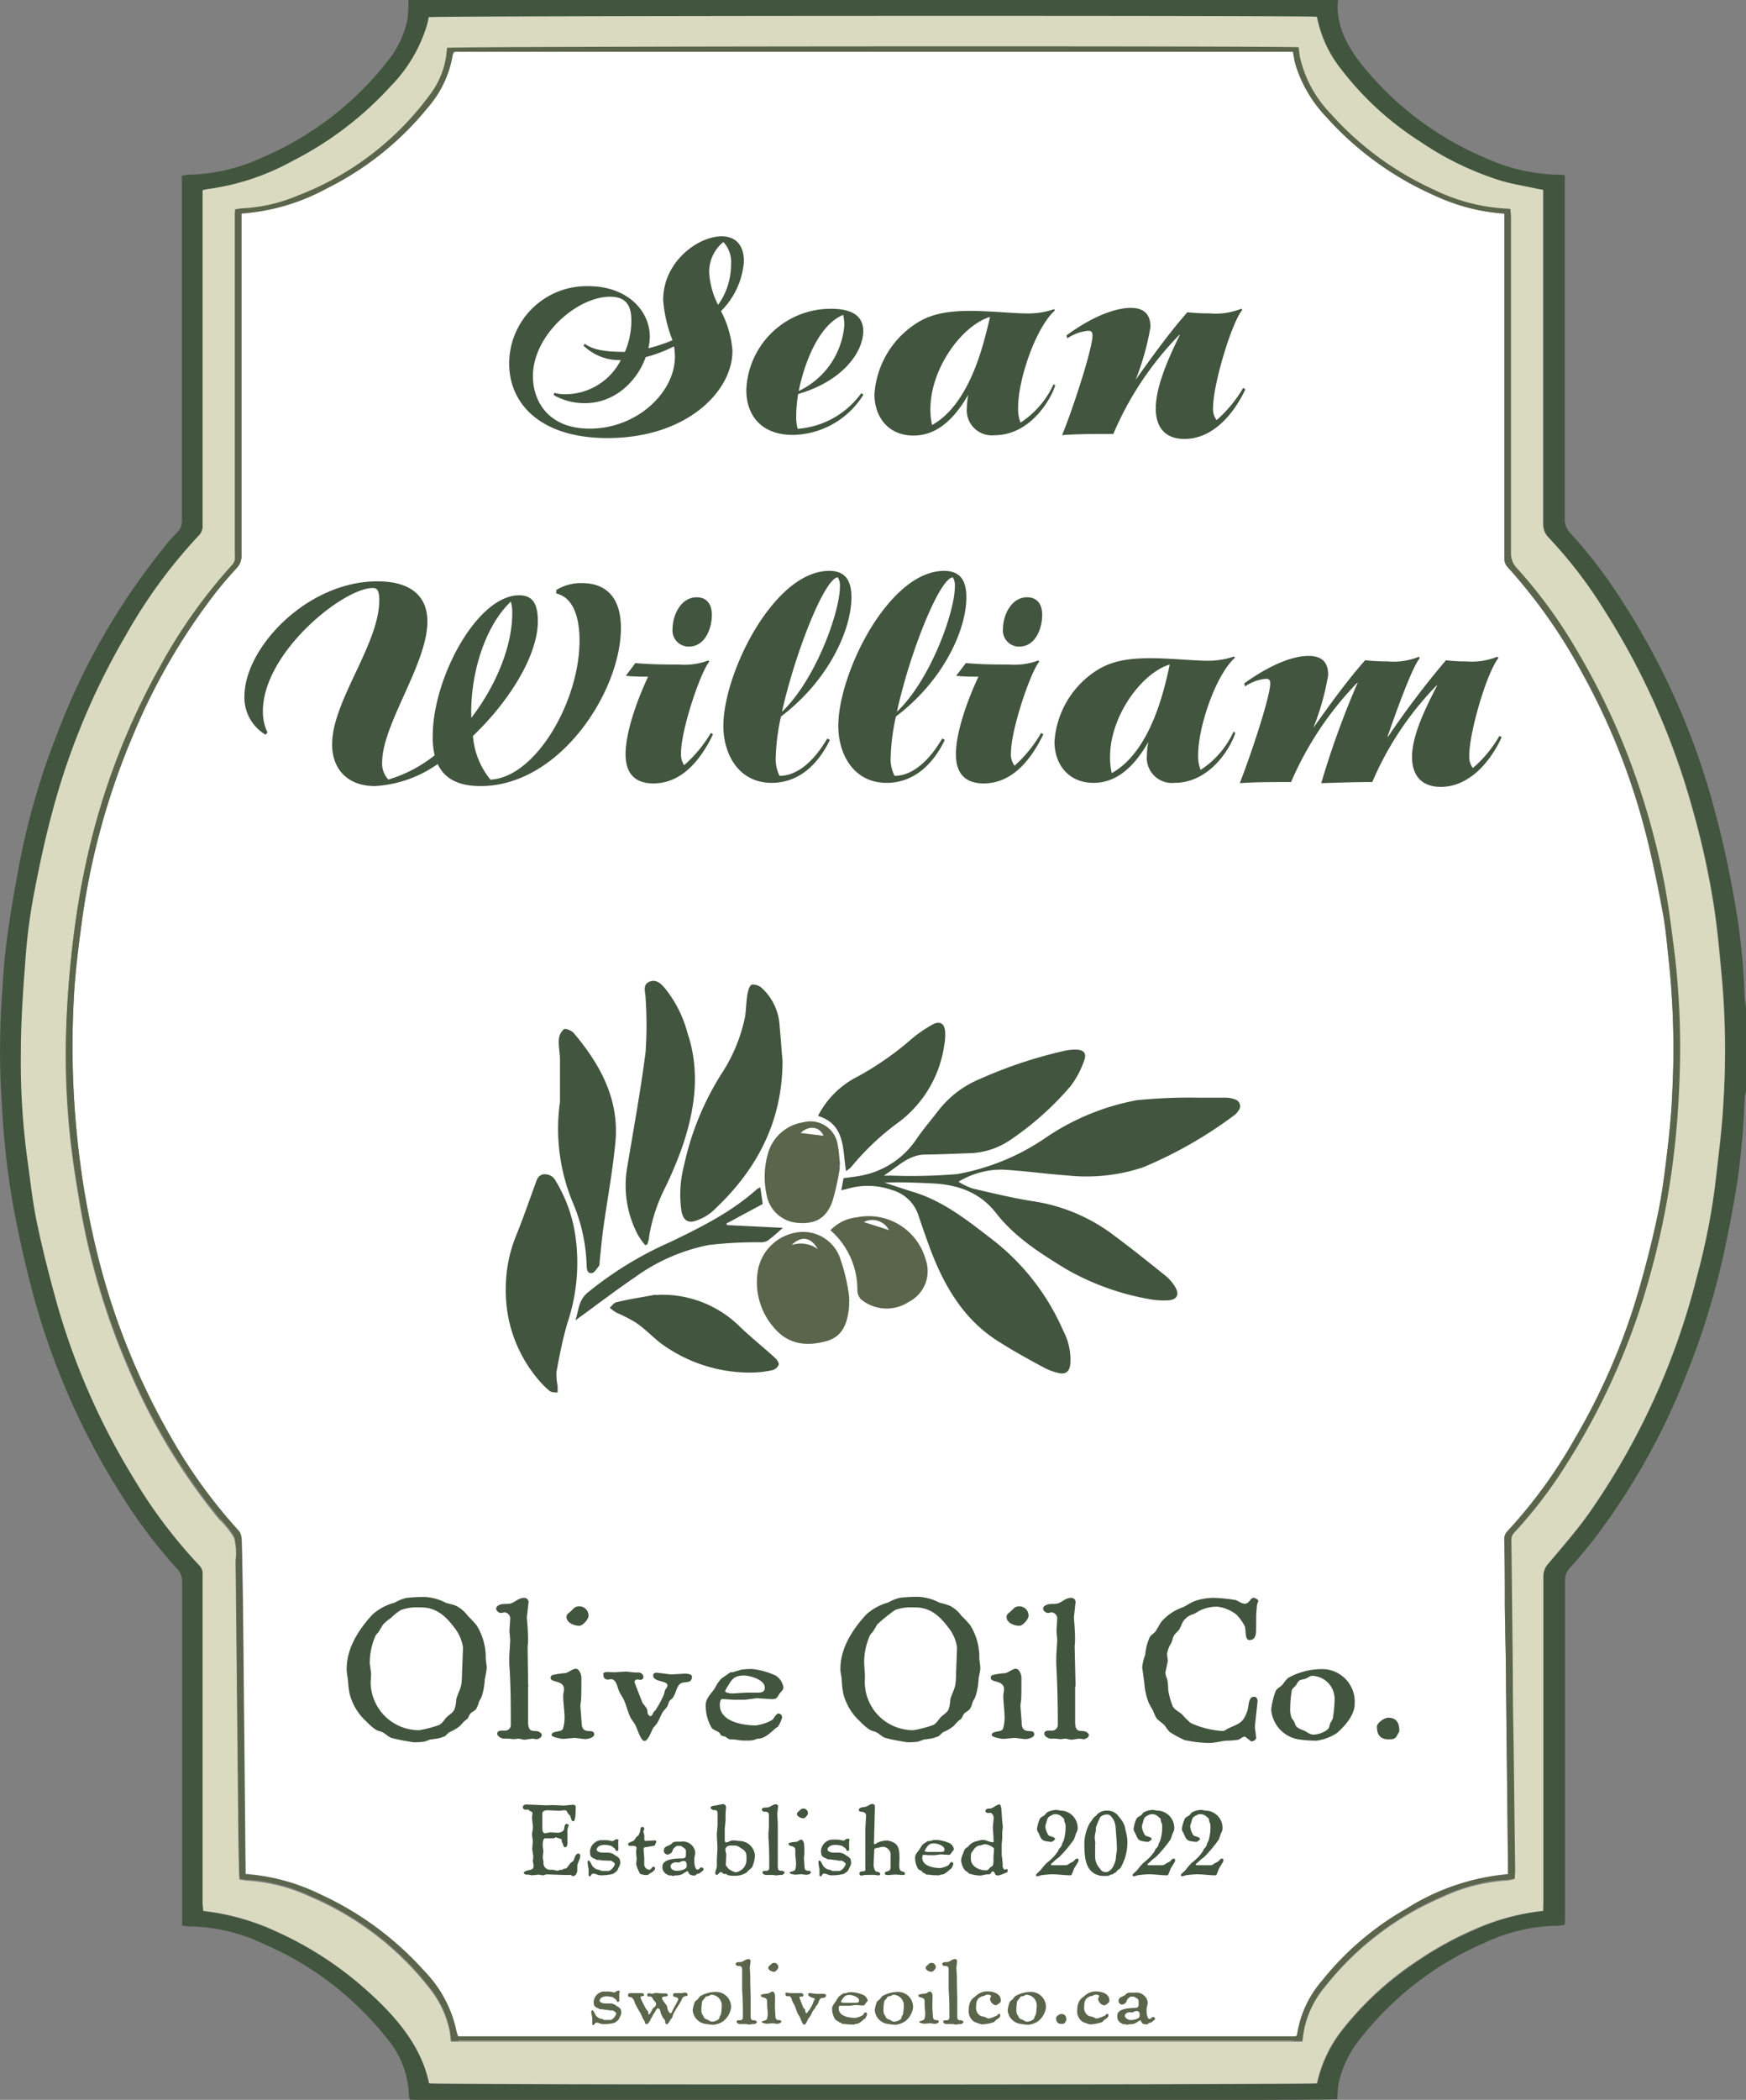 <svg id="Layer_1" data-name="Layer 1" xmlns="http://www.w3.org/2000/svg" viewBox="0 0 216.92 260.72"><rect x="0" y="0" width="216.92" height="260.72" fill="#808080" stroke="none"/><defs><style>.cls-1{fill:#fff;}.cls-2{fill:#42553e;}.cls-3{fill:#d9dac0;}.cls-4{fill:#5a654b;}</style></defs><path class="cls-1" d="M30,26.32v1.12Q30,48.22,30,69a2.13,2.13,0,0,1-.63,1.53c-1.06,1.16-2.08,2.35-3,3.58a77.21,77.21,0,0,0-9.78,17,90.68,90.68,0,0,0-6.39,23.12c-.46,3.38-.89,6.78-1.05,10.17A111.25,111.25,0,0,0,10,144.8a102.09,102.09,0,0,0,2.16,11.29,87.71,87.71,0,0,0,8.93,22.34,64.53,64.53,0,0,0,8.6,11.95,1.53,1.53,0,0,1,.36,1q.12,4.93.17,9.87.16,15.49.3,31c0,.32,0,.63,0,.95a25.36,25.36,0,0,1,9.35,2.53,39.22,39.22,0,0,1,12.9,9.56,15.14,15.14,0,0,1,4,7.51,4.37,4.37,0,0,0,.2.62H159.7c.42,0,.83,0,1.24-.06,0,0,.07,0,.1,0s0,0,.09-.09a13.24,13.24,0,0,1,3.12-6.81,36.37,36.37,0,0,1,10.43-8.9,28.19,28.19,0,0,1,12.68-4.32v-1q-.12-11.18-.25-22.35c0-3.43-.11-6.86-.15-10.3,0-2.7,0-5.41-.07-8.12a1.42,1.42,0,0,1,.44-1,61.57,61.57,0,0,0,8.38-11.55,81.77,81.77,0,0,0,7.66-17.65c1-3.34,1.85-6.71,2.56-10.08.57-2.69.9-5.42,1.22-8.14.29-2.46.53-4.92.62-7.39a105.54,105.54,0,0,0-.38-15.7c-.25-2.17-.4-4.35-.8-6.51-.64-3.44-1.34-6.89-2.22-10.3a84.11,84.11,0,0,0-7.79-19.53,66.77,66.77,0,0,0-9.32-13.24,1.46,1.46,0,0,1-.35-1c0-2,0-4,0-5.94v-36c0-.31,0-.62,0-.92a24.15,24.15,0,0,1-8.55-2.2,39.24,39.24,0,0,1-13.54-9.79,16.31,16.31,0,0,1-3.9-6.71c-.12-.48-.19-1-.28-1.45H56.47a1.51,1.51,0,0,0-.16.2,1.17,1.17,0,0,0-.07.25,13.32,13.32,0,0,1-3.08,6.49,37.81,37.81,0,0,1-12.45,10A25.91,25.91,0,0,1,30,26.32Z"/><path class="cls-2" d="M166.23,0c-.3,2.83.91,5.36,2.73,7.74a39.13,39.13,0,0,0,15.49,11.83,22.74,22.74,0,0,0,9.13,2.12c.22,0,.44,0,.82.07v1.1q0,20.8,0,41.6a2.4,2.4,0,0,0,.72,1.75,61.27,61.27,0,0,1,6.49,8.54,90,90,0,0,1,11.45,26c1,3.65,1.77,7.33,2.42,11a81.28,81.28,0,0,1,1.26,12,14,14,0,0,0,.2,1.45v10.25a3.35,3.35,0,0,0-.16.68c-.11,1.76-.17,3.53-.33,5.29-.19,2-.39,4-.72,6-.43,2.64-.94,5.27-1.5,7.89a93,93,0,0,1-5.05,16.17,84.47,84.47,0,0,1-11,19.44c-1,1.27-2,2.51-3.12,3.73a2.18,2.18,0,0,0-.62,1.51q0,18,0,36.05c0,2.06,0,4.11,0,6.17a5.11,5.11,0,0,1-.06.63c-.29,0-.54.09-.79.09a21.82,21.82,0,0,0-9.23,2.16A39.34,39.34,0,0,0,169.1,253a13.21,13.21,0,0,0-2.78,5.64c-.12.65-.13,1.32-.19,2-.88.18-113.61.23-115.2.06a2,2,0,0,1-.13-.54A11.47,11.47,0,0,0,48,253a39.11,39.11,0,0,0-15.27-11.65,21.81,21.81,0,0,0-9.22-2.16c-.26,0-.51-.06-.88-.1V238q0-20.8,0-41.61a2.32,2.32,0,0,0-.68-1.67,62.19,62.19,0,0,1-6.61-8.7A90.11,90.11,0,0,1,3.93,160q-1.43-5.47-2.42-11A102,102,0,0,1,.25,137.33,98.14,98.14,0,0,1,.12,125.7c.18-2.89.32-5.79.69-8.67.45-3.48,1.06-7,1.72-10.4A89.59,89.59,0,0,1,7.11,91.09,84.23,84.23,0,0,1,20.35,68a19.13,19.13,0,0,1,1.58-1.81,2,2,0,0,0,.67-1.59q0-20.85,0-41.69V21.8c.32,0,.57-.1.81-.11a22.58,22.58,0,0,0,9.14-2.12A39.19,39.19,0,0,0,48.09,7.67,12.29,12.29,0,0,0,50.61,2.5,20.83,20.83,0,0,0,50.75,0Zm25.52,237.26v-1.13q0-20.2,0-40.4a2.31,2.31,0,0,1,.65-1.6c1.73-2,3.5-4.06,5-6.19a88.75,88.75,0,0,0,13.39-29.26,84.69,84.69,0,0,0,2.3-11.47c.39-3.29.85-6.57,1-9.86A100.87,100.87,0,0,0,214,121.9c-.28-3.06-.54-6.12-1-9.17a101.59,101.59,0,0,0-2.61-12,91.39,91.39,0,0,0-11-24.88,56.46,56.46,0,0,0-6.9-9,2.36,2.36,0,0,1-.73-1.76q0-20.14,0-40.3V23.66l-.89-.16c-1.48-.33-3-.57-4.45-1a38.07,38.07,0,0,1-9.92-4.82,38.43,38.43,0,0,1-9.91-9.1,15,15,0,0,1-2.92-6.39c-1.43-.19-109.55-.14-110.34,0-.07.31-.13.63-.21.94a18.45,18.45,0,0,1-4.5,7.61A42.79,42.79,0,0,1,36.37,20.1a29.91,29.91,0,0,1-10.56,3.44,4.55,4.55,0,0,0-.58.15V54.11c0,3.73,0,7.47,0,11.21a1.57,1.57,0,0,1-.44,1.21,64.1,64.1,0,0,0-9.08,12.39,88.49,88.49,0,0,0-9,21.4c-1,3.7-1.81,7.44-2.52,11.19a73.9,73.9,0,0,0-1,8.11c-.28,3.7-.52,7.41-.53,11.11a89.83,89.83,0,0,0,.76,13c.4,2.76.67,5.54,1.25,8.27.75,3.56,1.63,7.12,2.67,10.63a86.47,86.47,0,0,0,9.34,21,61.86,61.86,0,0,0,8.15,10.8,1.47,1.47,0,0,1,.4,1.14c0,3.1,0,6.2,0,9.3v31.44c0,.34,0,.67.06,1a29.36,29.36,0,0,1,9.3,2.66,43.51,43.51,0,0,1,10.18,6.47c4.15,3.56,7.59,7.42,8.58,12.27,1.22.18,109.48.15,110.31,0a16.15,16.15,0,0,1,3.2-6.71,39.51,39.51,0,0,1,9.2-8.44,42.09,42.09,0,0,1,7.28-4A28.45,28.45,0,0,1,191.75,237.26Z"/><path class="cls-3" d="M191.7,237.26a28.21,28.21,0,0,0-8.42,2.23,43.55,43.55,0,0,0-7.28,4,39.68,39.68,0,0,0-9.19,8.44,16.12,16.12,0,0,0-3.2,6.72c-.84.18-109.09.21-110.31,0-1-4.85-4.43-8.71-8.58-12.27a43.22,43.22,0,0,0-10.18-6.48,29.17,29.17,0,0,0-9.3-2.65c0-.33-.06-.67-.07-1V204.81q0-4.65,0-9.3a1.47,1.47,0,0,0-.4-1.14,61.86,61.86,0,0,1-8.15-10.8,86.65,86.65,0,0,1-9.34-21c-1-3.52-1.92-7.08-2.67-10.64-.58-2.73-.86-5.51-1.25-8.27a90,90,0,0,1-.77-13c0-3.7.26-7.41.54-11.1a71.72,71.72,0,0,1,1-8.12c.71-3.75,1.5-7.49,2.52-11.19a88.39,88.39,0,0,1,9-21.41,64.1,64.1,0,0,1,9.08-12.39,1.59,1.59,0,0,0,.44-1.22q0-5.6,0-11.21V23.62a5.24,5.24,0,0,1,.58-.14A29.92,29.92,0,0,0,36.31,20a42.52,42.52,0,0,0,12.25-9.32,18.45,18.45,0,0,0,4.5-7.61c.08-.31.14-.63.2-.94.8-.18,108.91-.23,110.34-.05a15,15,0,0,0,2.93,6.4,38.27,38.27,0,0,0,9.91,9.1,37.75,37.75,0,0,0,9.92,4.82c1.43.44,3,.68,4.45,1,.25.06.51.1.89.16V24.7q0,20.16,0,40.32a2.36,2.36,0,0,0,.73,1.76,56.53,56.53,0,0,1,6.89,9,90.84,90.84,0,0,1,11,24.89,99.68,99.68,0,0,1,2.62,12c.45,3,.72,6.11,1,9.17a102.3,102.3,0,0,1,.14,15.46c-.2,3.29-.65,6.57-1,9.85a84.22,84.22,0,0,1-2.3,11.48,89,89,0,0,1-13.39,29.27c-1.52,2.13-3.3,4.15-5,6.19a2.35,2.35,0,0,0-.65,1.6q0,20.21,0,40.41Zm-3.53-3.95v-1q-.09-7.82-.19-15.64-.06-4.47-.1-8.95c-.06-5.47-.11-10.94-.18-16.42a1.39,1.39,0,0,1,.44-1,56.18,56.18,0,0,0,6.21-8.07,85.27,85.27,0,0,0,10.22-22.45,99.5,99.5,0,0,0,3-13.85,106.39,106.39,0,0,0,1-11.25,96.66,96.66,0,0,0-.61-16.22c-.36-2.79-.7-5.59-1.22-8.36a91.46,91.46,0,0,0-3.35-12.65,85.44,85.44,0,0,0-7.52-16.33,60.49,60.49,0,0,0-7.44-10.22,2.58,2.58,0,0,1-.78-1.91c0-6.43,0-12.86,0-19.29V27.36c0-.34,0-.67,0-1a4.27,4.27,0,0,0-.57-.07,23.05,23.05,0,0,1-8.92-2.34,38.37,38.37,0,0,1-12.79-9.35,14.77,14.77,0,0,1-3.88-7c-.07-.42-.11-.85-.17-1.26-1.66-.19-105-.13-105.81.07a10.36,10.36,0,0,1-2.1,5.78A36.63,36.63,0,0,1,37,24.66a20.18,20.18,0,0,1-7,1.6c-.25,0-.5.08-.83.13V68.9a3.39,3.39,0,0,1,0,.78,1.46,1.46,0,0,1-.31.71,65.52,65.52,0,0,0-9,12.63,87.32,87.32,0,0,0-9.11,24,98,98,0,0,0-1.66,9.71c-.42,3.46-.72,6.93-.84,10.39a95.59,95.59,0,0,0,1.07,18.81c.42,2.67.84,5.34,1.44,8a89.6,89.6,0,0,0,5.62,17,76.06,76.06,0,0,0,10.83,17.71,10.32,10.32,0,0,1,1.88,2.35,8.19,8.19,0,0,1,.17,2.85q.16,15.65.32,31.28,0,3.69.12,7.38c0,.29,0,.57.06.89.3,0,.56.1.81.11a21.48,21.48,0,0,1,7.81,1.94,37.45,37.45,0,0,1,15,11.47,12.59,12.59,0,0,1,2.44,5.1c.1.5.14,1,.2,1.49H161.8a12,12,0,0,1,2.8-6.78,37.06,37.06,0,0,1,14.62-11.17,21.76,21.76,0,0,1,8.11-2.06A8.44,8.44,0,0,0,188.17,233.31Z"/><path class="cls-4" d="M188.19,233.23a8.44,8.44,0,0,1-.84.12,21.86,21.86,0,0,0-8.12,2.06,37.23,37.23,0,0,0-14.61,11.19,12,12,0,0,0-2.8,6.79H56.07c-.07-.48-.1-1-.2-1.49a12.53,12.53,0,0,0-2.45-5.11,37.19,37.19,0,0,0-15-11.48,21.29,21.29,0,0,0-7.81-1.95c-.26,0-.51-.07-.81-.11,0-.32-.06-.6-.07-.89,0-2.46-.08-4.93-.11-7.39q-.16-15.66-.32-31.33a8.21,8.21,0,0,0-.17-2.85,10.6,10.6,0,0,0-1.88-2.35A76.65,76.65,0,0,1,16.41,170.7a89.64,89.64,0,0,1-5.62-17c-.6-2.65-1-5.32-1.44-8a96.72,96.72,0,0,1-1.08-18.84c.13-3.47.43-7,.85-10.41.4-3.25.93-6.5,1.65-9.72a87.42,87.42,0,0,1,9.12-24,65,65,0,0,1,9-12.65,1.5,1.5,0,0,0,.31-.72,4,4,0,0,0,0-.78V26c.33-.05.58-.12.83-.13a20.18,20.18,0,0,0,7-1.6A36.59,36.59,0,0,0,53.43,11.73a10.39,10.39,0,0,0,2.1-5.79c.8-.2,104.15-.26,105.81-.07.06.41.09.84.17,1.26a14.8,14.8,0,0,0,3.88,7.06,38.47,38.47,0,0,0,12.78,9.37,23.15,23.15,0,0,0,8.93,2.34c.15,0,.29,0,.56.07,0,.34.06.67.06,1V49.34c0,6.44,0,12.88,0,19.32a2.65,2.65,0,0,0,.77,1.92,60.08,60.08,0,0,1,7.45,10.23,86.23,86.23,0,0,1,7.52,16.35,92.1,92.1,0,0,1,3.35,12.67c.52,2.78.86,5.58,1.22,8.37a99.19,99.19,0,0,1,.61,16.25,107,107,0,0,1-1,11.27,99.63,99.63,0,0,1-3,13.86,85.37,85.37,0,0,1-10.23,22.49,56,56,0,0,1-6.2,8.08,1.39,1.39,0,0,0-.44,1c.07,5.48.12,11,.18,16.45q0,4.47.1,9,.09,7.83.19,15.66ZM30,26.52v1.12q0,20.72,0,41.42a2.11,2.11,0,0,1-.63,1.52c-1.06,1.16-2.09,2.35-3,3.57a77.12,77.12,0,0,0-9.78,17,89.77,89.77,0,0,0-6.39,23c-.46,3.37-.89,6.75-1.05,10.14A110.52,110.52,0,0,0,10,144.63a103.9,103.9,0,0,0,2.15,11.26,87.65,87.65,0,0,0,8.94,22.27,64.67,64.67,0,0,0,8.6,11.92A1.48,1.48,0,0,1,30,191c.08,3.28.13,6.56.17,9.84l.3,30.89v.94a25.31,25.31,0,0,1,9.34,2.53,39.28,39.28,0,0,1,12.91,9.52,15.13,15.13,0,0,1,4,7.49,4.37,4.37,0,0,0,.2.62H159.7c.41,0,.83,0,1.24,0a.24.24,0,0,0,.1-.05l.09-.08a13.15,13.15,0,0,1,3.12-6.79A36.28,36.28,0,0,1,174.68,237a28.3,28.3,0,0,1,12.67-4.31c0-.37,0-.71,0-1q-.12-11.15-.24-22.28c0-3.42-.11-6.84-.15-10.26,0-2.7,0-5.4-.08-8.1a1.41,1.41,0,0,1,.45-1,61.26,61.26,0,0,0,8.37-11.53,80.67,80.67,0,0,0,7.67-17.59q1.49-5,2.56-10.05c.57-2.68.9-5.4,1.22-8.11.29-2.45.53-4.91.62-7.37a104.87,104.87,0,0,0-.38-15.65c-.25-2.16-.4-4.34-.8-6.49-.64-3.43-1.34-6.87-2.23-10.27a83,83,0,0,0-7.79-19.47,65.65,65.65,0,0,0-9.32-13.19,1.52,1.52,0,0,1-.35-1c0-2,0-3.94,0-5.91V27.44c0-.31,0-.62,0-.92a24.26,24.26,0,0,1-8.56-2.19,39.39,39.39,0,0,1-13.53-9.76,16.44,16.44,0,0,1-3.91-6.69c-.12-.48-.18-1-.27-1.45H56.47c-.08.1-.13.15-.16.2a1.21,1.21,0,0,0-.08.25,13.19,13.19,0,0,1-3.07,6.47,37.67,37.67,0,0,1-12.46,10A26,26,0,0,1,30,26.52Z"/><path class="cls-2" d="M119.08,146.73a9.76,9.76,0,0,0,1.72.83c2.44.56,4.88,1.16,7.36,1.56a22,22,0,0,1,9.68,3.86c2.39,1.75,4.7,3.6,7,5.45a5.33,5.33,0,0,1,1.18,1.4c.54.89.2,1.55-.86,1.62a9.75,9.75,0,0,1-2.53-.18,31.82,31.82,0,0,1-10.18-3.7c-3.17-1.94-6.36-3.95-8.68-6.93-2.12-2.72-4.94-3.59-8.17-3.72-1.89-.08-3.78-.17-5.71-.08,1.21.39,2.41.8,3.63,1.17,3.66,1.13,6.61,3.46,9.58,5.75a28.84,28.84,0,0,1,9,11.48,7.59,7.59,0,0,1,.86,4.24c-.13.86-.62,1.18-1.41,1a7.44,7.44,0,0,1-1.8-.65c-1.85-1-3.69-2-5.49-3.14-4.54-2.77-7-7.06-8.8-11.91-.47-1.29-.92-2.59-1.36-3.89a4.8,4.8,0,0,0-3.3-3.14,9,9,0,0,0-5.44-.17c-.24.07-.49.12-.84.2l.28-1.49c.77-.12,1.5-.19,2.21-.33a10.66,10.66,0,0,0,6.9-4.6c.83-1.21,1.79-2.32,2.68-3.48a12.62,12.62,0,0,1,5.12-3.9,56.18,56.18,0,0,1,10.63-3.53,6.4,6.4,0,0,1,1.31-.13c.94,0,1.39.42,1.06,1.31a11.27,11.27,0,0,1-1.7,3.22,37.09,37.09,0,0,1-7.6,6.76,9.48,9.48,0,0,1-5.13,1.58c-1.76.06-3.52.14-5.28.16-2.13,0-3.52,1.55-5.19,2.61a7.5,7.5,0,0,0,.82,0,68.8,68.8,0,0,0,8.26-.18,28.22,28.22,0,0,0,11-4.5,29.72,29.72,0,0,1,11.36-4.68,66,66,0,0,1,7.72-.31c1.11,0,2.23,0,3.34,0a3.17,3.17,0,0,1,1.11.21.87.87,0,0,1,.42,1.43,2,2,0,0,1-.54.57A52.77,52.77,0,0,1,142,144.94a22.33,22.33,0,0,1-9.46,1c-2.66-.19-5.3-.57-8-.72A10.28,10.28,0,0,0,119.08,146.73Z"/><path class="cls-2" d="M97.22,131.71c0,7.63-3.27,13.72-8.77,18.75a5.85,5.85,0,0,1-1.71,1c-1.15.5-1.81.17-2.07-1.05a14.17,14.17,0,0,1,.3-5.65,35.14,35.14,0,0,1,4.59-11.32,20.36,20.36,0,0,0,3-7.17c.14-.92.14-1.87.29-2.79.08-.45.26-1.12.56-1.23a1.71,1.71,0,0,1,1.29.47,6.91,6.91,0,0,1,2.16,4.67C97,128.84,97.09,130.28,97.22,131.71Z"/><path class="cls-2" d="M80.17,154.61a9.49,9.49,0,0,1-.92-1.29,13.1,13.1,0,0,1-1.35-8.25c.8-4.82,1.69-9.63,2.31-14.47a49.08,49.08,0,0,0,0-6.64c0-.73-.44-1.67.45-2.06s1.52.29,2,.87a14.83,14.83,0,0,1,2.74,5.45c1.56,4.6,1,9.14-.45,13.62a46.51,46.51,0,0,1-2.41,5.81,20.78,20.78,0,0,0-1.9,5.9c0,.31-.13.62-.2.93Z"/><path class="cls-2" d="M62.84,159.92a17.28,17.28,0,0,1,1.36-6.69c.8-2,1.53-4.1,2.28-6.15.2-.56.34-1.14,1-1.27a1.52,1.52,0,0,1,1.59.87,18,18,0,0,1,2.38,6.54,23.48,23.48,0,0,1-.94,11c-.6,2-1,4.08-1.38,6.14a6.79,6.79,0,0,0,.15,1.72c0,.27,0,.54,0,.81-.33,0-.75,0-1-.19a10.66,10.66,0,0,1-1.42-1.43A17,17,0,0,1,62.84,159.92Z"/><path class="cls-2" d="M69.57,136.81c0-1.76,0-3.52,0-5.27,0-.82-.2-1.64-.14-2.45a1.82,1.82,0,0,1,.63-1.3c.24-.14,1,.19,1.25.51,3.27,3.88,5.63,8.19,5.15,13.46-.33,3.57-1,7.12-1.5,10.68-.19,1.39-.31,2.79-.46,4.18,0,.18,0,.4-.06.52-.28.35-.59.9-.93.93-.6.06-.61-.57-.63-1a21.21,21.21,0,0,0-1.68-7.67A23.87,23.87,0,0,1,69.57,136.81Z"/><path class="cls-2" d="M105.11,145.4c-.45-2.73-.06-5.78-3.48-6.85a11.12,11.12,0,0,1,4.94-4.89,37.67,37.67,0,0,0,6.75-4.72,16.65,16.65,0,0,1,2.53-1.73c.88-.5,1.49-.15,1.57.86a6.35,6.35,0,0,1-.09,1.57,14.55,14.55,0,0,1-5.51,9.57,31.91,31.91,0,0,0-6.08,5.7A3.46,3.46,0,0,1,105.11,145.4Z"/><path class="cls-2" d="M82.08,160.76a13.69,13.69,0,0,1,9.88,4c1.37,1.31,2.86,2.5,4.26,3.77.26.23.58.64.53.9a1.15,1.15,0,0,1-.8.69,12.58,12.58,0,0,1-2.86.3A18.67,18.67,0,0,1,82,166.71c-1-.8-1.9-1.75-3-2.49A17.94,17.94,0,0,0,76.62,163a6,6,0,0,1-.87-.63c.27-.23.51-.61.82-.68,1.81-.44,2.91-.57,4.77-.92C81.59,160.82,81.88,160.76,82.08,160.76Z"/><path class="cls-2" d="M94.46,147.42l.3,2.07-4.52,2.43.09.19,6.94.34c-.77.66-1.31,1.18-1.92,1.61a1.79,1.79,0,0,1-.91.18,52.19,52.19,0,0,0-6.39.34,23.44,23.44,0,0,0-9.16,4c-2.51,1.71-4.92,3.56-7.41,5.36.41-1.13.35-2.42,1.47-3.4a44.7,44.7,0,0,1,10.37-6.35c3.8-1.83,7.57-3.71,10.74-6.56A2.78,2.78,0,0,1,94.46,147.42Z"/><path class="cls-4" d="M105.5,161.58c0,.41,0,.82-.08,1.23-.25,1.75-.87,3.2-2.8,3.72-2.39.65-4.59.4-6.3-1.5a8.56,8.56,0,0,1-2.1-7.59A5.82,5.82,0,0,1,99.13,153a4.86,4.86,0,0,1,5.31,3.42,22.58,22.58,0,0,1,1.07,4.7C105.43,161.17,105.58,161.56,105.5,161.58Zm-3.89-6.48c-.87-1.52-2.07-1.7-3.26-.51A3.54,3.54,0,0,1,101.61,155.1Z"/><path class="cls-4" d="M104.32,144.83l0,.29a29.87,29.87,0,0,1-.92,4.09c-.78,2.12-2.18,2.83-4.42,2.61a4.22,4.22,0,0,1-3.75-3.53,10.58,10.58,0,0,1,.22-5.21,5.39,5.39,0,0,1,4.38-3.74,3.42,3.42,0,0,1,4.26,2.9c.15.74.18,1.51.27,2.26C104.32,144.62,104.31,144.71,104.32,144.83Zm-2-3.81c-.52-1.17-1.82-1.33-2.85-.35Z"/><path class="cls-4" d="M103.19,152.73a5.29,5.29,0,0,1,3.23-1.58,7.36,7.36,0,0,1,8.58,5.23,4.28,4.28,0,0,1-2.07,5.25,5,5,0,0,1-6-.34,1.76,1.76,0,0,1-.41-1.17,9.8,9.8,0,0,0-3.37-7.39Zm7.25,0a2.32,2.32,0,0,0-3.12-1Z"/><path class="cls-2" d="M60.23,208.47a8.37,8.37,0,0,1-.38,2.16c-.1.27-.27.48-.36.72a3.69,3.69,0,0,1-.31.8c-.2.31-.6.4-.8.69s-.16.39-.28.53a2.54,2.54,0,0,1-.36.29,8,8,0,0,0-.56.6,4.79,4.79,0,0,1-1.27.77c-.21.09-.6.55-.69.57s-.34.12-.56.19a7.22,7.22,0,0,1-1.12.17c-.32.07-.58.24-.89.29a7.49,7.49,0,0,1-1.25.07,27,27,0,0,1-2.74-.53c-.45-.16-.76-.55-1.2-.74-.24-.1-.48-.14-.72-.26a6.46,6.46,0,0,1-1.17-1,7,7,0,0,1-2.14-3.5,11.46,11.46,0,0,1-.19-1.56c-.05-.51-.17-1-.17-1.51,0-2.62,1.51-4.92,3.22-6.77A6.62,6.62,0,0,1,49,199a5.75,5.75,0,0,1,1.48-.6,19.46,19.46,0,0,1,2.28-.12,6.35,6.35,0,0,1,2.62.72c.43.15.89.2,1.3.39a4.12,4.12,0,0,1,1.44,1.24,13.6,13.6,0,0,1,1.1,1.18,7.57,7.57,0,0,1,1.13,4c0,.43.12.88.12,1.32A12.83,12.83,0,0,1,60.23,208.47Zm-14.13-.74a7.92,7.92,0,0,1-.05,1,6,6,0,0,0,6.07,6.09,14.63,14.63,0,0,0,2.42-.64c.44-.22.6-.6.92-.94s.79-.55,1-1a3.85,3.85,0,0,0,.22-1.2c.14-.68.55-1.28.65-2a11.43,11.43,0,0,0,.07-1.32s.12-2.95.12-3.19a5.2,5.2,0,0,0-1.1-2.48c-1.06-1.41-2.24-2.47-4.08-2.47h-.2a5.8,5.8,0,0,0-2.3.31,6,6,0,0,0-1.27,1,5.56,5.56,0,0,0-1,.84l-.55.92a2.49,2.49,0,0,0-.36.43,8.33,8.33,0,0,0-.72,3.45Z"/><path class="cls-2" d="M65.61,209.12a1,1,0,0,1,0,.39v4.29c0,1.71,1,.77,1.56,1.37a.35.35,0,0,1,.14.24c0,.31-.4.53-.67.53l-.5-.07-1,.14-.69-.14-.65.07-.6-.07-.63,0c-.26,0-.79-.28-.79-.6s.27-.4.56-.4h.36a.69.69,0,0,0,.76-.72c0-2.52,0-5-.19-7.52,0-.33,0-.69,0-1l.12-2-.1-1.13.1-1.52a.77.77,0,0,0-.7-.79l-.43.08a.64.64,0,0,1-.62-.53c0-.24.19-.36.38-.46.46-.22.94-.07,1.42-.19s1-.7,1.65-.7a.54.54,0,0,1,.58.51l-.22,1.92s.15,1.53.15,2.69c0,.33,0,.64-.05.86Z"/><path class="cls-2" d="M72.21,210.75c0,.36-.1.75-.1,1.11l.15,2c0,1.76,1.56.58,1.56,1.49,0,.41-.82.58-1.13.58l-1.27-.15-1.42.12c-.24,0-1.47-.19-1.47-.48,0-.55,1.16-.31,1.4-.74a4.69,4.69,0,0,0,.21-1.42c0-.84-.17-1.82-.17-2.71,0-.29.1-.55.1-.81,0-1.16-1.66-.8-1.66-1.4a.36.36,0,0,1,.2-.36,9.47,9.47,0,0,1,1.61-.24c.43-.09.93-.55,1.32-.55s.69.67.69,1.11C72.23,209.12,72.23,209.94,72.21,210.75Zm-1.83-10c0-.35.34-.5.56-.72.38-.36.48-.59,1.08-.59a1.16,1.16,0,0,1,1.1,1.17c0,.43-.72,1.25-1.15,1.25C71.34,201.85,70.38,201.51,70.38,200.74Z"/><path class="cls-2" d="M76.38,207.63l1.42-.09,1.08.12.46,0a.6.6,0,0,1,.6.58.37.37,0,0,1-.36.33l-.44-.05a.34.34,0,0,0-.31.32c0,.09.94,2.42,1,2.61a6.57,6.57,0,0,1,.51.67c.17.32,0,.6.29.87a.2.2,0,0,0,.16.09c.24,0,.32-.36.41-.5a1.81,1.81,0,0,1,.24-.24,13.75,13.75,0,0,0,1-1.85,4.5,4.5,0,0,0,.17-.6c.1-.26.31-.33.31-.65,0-.6-1.77-.38-1.77-1.2,0-.26.19-.36.43-.36l1.8.22,1.7-.1c.24,0,.89.05.89.36,0,1-1,.51-1.49.92s-.5,1.32-1,1.84a4.2,4.2,0,0,0-.32.29,3.84,3.84,0,0,0-.19.51c-.12.33-.43.55-.62.84-.29.45-.43,1-.77,1.46-.12.19-.29.34-.43.53s-.6,1.61-1.08,1.61-.91-1.59-1.15-2-.41-.58-.58-.89c-.31-.65-.48-1.35-.74-2-.17-.45-.48-.84-.68-1.27s-.33-1.51-1-1.51c-.12,0-.24.05-.38.05-.46,0-.58-.29-.58-.7,0-.22.33-.24.5-.24Z"/><path class="cls-2" d="M96.88,210.25c-.34.46-.29.72-1,.72l-1.87-.12-1.42.19-.53,0-1,0-1.3-.09c-.29,0-.33.5-.33.72,0,2.11,2.88,2.56,4.49,2.56a5.77,5.77,0,0,0,2-.67c.27-.19.46-.81.82-.81a.49.49,0,0,1,.43.5,4.2,4.2,0,0,1-.55,1.18c-.29,0-1.34,1.44-2.4,1.44-.24,0-.34.12-.55.16a2.93,2.93,0,0,1-.84.08h-.41c-.62,0-.91-.15-1.61-.15-.43,0-.5-.29-.84-.38a1.07,1.07,0,0,1-.36-.1c-.07,0-.07-.12-.12-.19-.24-.38-.77-.41-1.06-.74a5.57,5.57,0,0,1-.76-2.84c0-.84.72-1.46,1.15-2.11a4.82,4.82,0,0,1,.79-1.17c.1-.08,1.13-.8,1.15-.8.17,0,.32,0,.48-.07l.89-.26a9,9,0,0,1,1.37-.07,9.63,9.63,0,0,1,2.88.81,2.26,2.26,0,0,1,.94,1.37C97.34,209.84,97.12,209.94,96.88,210.25Zm-6.39-1a4.26,4.26,0,0,0-.4.7c0,.26.74.31.93.31l1.64-.1,1.36,0c.46,0,1,0,1-.62,0-1-1.87-1.51-2.64-1.51C91.31,208.07,91,208.38,90.49,209.24Z"/><path class="cls-2" d="M121.58,208.47a8.39,8.39,0,0,1-.39,2.16c-.09.27-.26.48-.36.72a2.89,2.89,0,0,1-.31.8c-.19.31-.6.4-.79.69s-.17.39-.29.53a2.54,2.54,0,0,1-.36.29,6.2,6.2,0,0,0-.55.6,5,5,0,0,1-1.27.77c-.22.09-.6.55-.7.57a5.1,5.1,0,0,0-.55.19,7.35,7.35,0,0,1-1.13.17c-.31.07-.58.24-.89.29a7.49,7.49,0,0,1-1.25.07,26.28,26.28,0,0,1-2.73-.53c-.46-.16-.77-.55-1.2-.74-.24-.1-.48-.14-.72-.26a6.2,6.2,0,0,1-1.18-1,7,7,0,0,1-2.14-3.5,11.46,11.46,0,0,1-.19-1.56c0-.51-.17-1-.17-1.51,0-2.62,1.52-4.92,3.22-6.77a6.62,6.62,0,0,1,2.69-1.47,5.82,5.82,0,0,1,1.49-.6,19.24,19.24,0,0,1,2.28-.12,6.3,6.3,0,0,1,2.61.72,13.09,13.09,0,0,1,1.3.39,4,4,0,0,1,1.44,1.24,13.6,13.6,0,0,1,1.1,1.18,7.48,7.48,0,0,1,1.13,4c0,.43.12.88.12,1.32S121.62,208,121.58,208.47Zm-14.14-.74a7.92,7.92,0,0,1,0,1,6,6,0,0,0,6.07,6.09,15,15,0,0,0,2.43-.64c.43-.22.6-.6.91-.94s.79-.55,1-1a4.15,4.15,0,0,0,.21-1.2c.15-.68.56-1.28.65-2a11.43,11.43,0,0,0,.07-1.32s.12-2.95.12-3.19a5.1,5.1,0,0,0-1.1-2.48c-1.06-1.41-2.23-2.47-4.08-2.47h-.19a5.83,5.83,0,0,0-2.31.31,20,20,0,0,0-2.23,1.8l-.55.92a2.49,2.49,0,0,0-.36.43,8.33,8.33,0,0,0-.72,3.45Z"/><path class="cls-2" d="M126.88,210.75c0,.36-.1.75-.1,1.11l.15,2c0,1.76,1.56.58,1.56,1.49,0,.41-.82.58-1.13.58l-1.27-.15-1.42.12c-.24,0-1.46-.19-1.46-.48,0-.55,1.15-.31,1.39-.74a4.69,4.69,0,0,0,.21-1.42c0-.84-.16-1.82-.16-2.71,0-.29.09-.55.09-.81,0-1.16-1.65-.8-1.65-1.4a.35.35,0,0,1,.19-.36,9.47,9.47,0,0,1,1.61-.24c.43-.09.93-.55,1.32-.55s.69.67.69,1.11C126.9,209.12,126.9,209.94,126.88,210.75Zm-1.83-10c0-.35.34-.5.56-.72.38-.36.48-.59,1.08-.59a1.16,1.16,0,0,1,1.1,1.17c0,.43-.72,1.25-1.15,1.25C126,201.85,125.05,201.51,125.05,200.74Z"/><path class="cls-2" d="M133.62,209.12a1,1,0,0,1-.05.39v4.29c0,1.71,1,.77,1.56,1.37a.33.33,0,0,1,.15.24c0,.31-.41.53-.67.53l-.51-.07-1,.14-.7-.14-.65.07-.6-.07-.62,0c-.26,0-.79-.28-.79-.6s.26-.4.55-.4h.36a.7.7,0,0,0,.77-.72c0-2.52-.05-5-.19-7.52,0-.33,0-.69,0-1l.12-2-.09-1.13.09-1.52a.77.77,0,0,0-.69-.79l-.44.08c-.26,0-.62-.25-.62-.53s.19-.36.38-.46c.46-.22.94-.07,1.42-.19s1-.7,1.66-.7a.54.54,0,0,1,.57.51l-.21,1.92s.14,1.53.14,2.69a6.75,6.75,0,0,1-.05.86Z"/><path class="cls-2" d="M156.06,202.16c0,.62,0,1.47-.84,1.47-.62,0-.38-1.37-.6-1.78a6.39,6.39,0,0,0-1-1.37,4.7,4.7,0,0,0-2.45-1A5,5,0,0,0,149,200a6.37,6.37,0,0,1-.72.41,2.22,2.22,0,0,0-1.2.79c-.31.39-.38.94-.72,1.3-.77.77-.48.6-.86,1.53a3.32,3.32,0,0,0-.51,1.35l.1.84-.31,1.46a3,3,0,0,0,.24.84,8.52,8.52,0,0,1,.12,1.32,9.34,9.34,0,0,0,.55,2c.26.48.77.67,1.15,1a10,10,0,0,0,1.08,1.08,10.79,10.79,0,0,0,4,1c.22,0,.43-.19.62-.29,1.37-.65,1.88-.62,2.43-2.21.19-.52.07-1.75.84-1.75.31,0,.43.27.43.55l-.34,3.2.17,1.32c0,.28-.38.48-.62.48l-.77-.6c-.31,0-.53.28-.82.38a8,8,0,0,1-1.48.12c-.75.07-1.47.29-2.21.29a16,16,0,0,1-3-.36,13.17,13.17,0,0,1-1.84-1,5,5,0,0,1-.56-.72c-.33-.44-.88-.65-1.17-1.13a6.63,6.63,0,0,1-.36-.84,10.1,10.1,0,0,1-.51-.91,8.18,8.18,0,0,1-.57-2.57L141.9,207a7.25,7.25,0,0,1,.39-1.59,6.2,6.2,0,0,1,.55-2.13c.19-.32.53-.46.74-.75l.65-1.1a6.17,6.17,0,0,1,2.62-1.83l.21-.09c.46-.22.87-.53,1.32-.7a7.11,7.11,0,0,1,2.74-.41,21.29,21.29,0,0,1,2.42.27c.31.12.75.45,1.08.45.65,0,.67-.74,1.15-.74.12,0,.56.24.56.36s0,.07,0,.09a1.65,1.65,0,0,0-.19.82,8.88,8.88,0,0,0-.07,1.15Z"/><path class="cls-2" d="M161.63,216a4.07,4.07,0,0,1-3.7-3.77,10,10,0,0,1,.56-2.28c.24-.39.57-.48.86-.79a5.12,5.12,0,0,1,.67-.82,8.62,8.62,0,0,1,4.08-1.1,4.05,4.05,0,0,1,4.2,4.34c0,1.37-1.22,2.74-2.21,3.6a6,6,0,0,1-2.52.94A14.13,14.13,0,0,1,161.63,216Zm1.39-7.92c-.31,0-.55.26-.84.36s-.55.07-.77.24-.28.43-.45.62-.36.31-.46.53a14,14,0,0,0-.21,2.33,2.94,2.94,0,0,0,.16,1.1c.08.19.24.31.32.48.19.43.16.6.6.86a3.25,3.25,0,0,0,.57.24c.41.17.77.53,1.23.53a3.08,3.08,0,0,0,1.68-.57c.36-.27.28-.51.43-.87a5.18,5.18,0,0,0,.31-.57,16.47,16.47,0,0,0,.22-2.31A2.88,2.88,0,0,0,163,208.07Z"/><path class="cls-2" d="M172.48,213.27c1,0,1.37.65,1.37,1.59,0,.24-.12.29-.22.5-.24.55-.53.6-1.1.6-1.06,0-1.47-.57-1.47-1.61C171.06,214,171.9,213.27,172.48,213.27Z"/><path class="cls-2" d="M68.67,224.12l1.38.06,1.15-.1c.12,0,.32.07.32.22a1.76,1.76,0,0,1,0,.31c0,.24,0,1.52-.29,1.52s-.28-.5-.4-.68-.18-.16-.24-.26c-.17-.25-.12-.43-.5-.43l-.57.06L68,224.76c-.25,0-.62.09-.62.4v1.23c0,.11,0,.27,0,.45,0,.37,0,.78.36.78l.6-.11,1,.05a1,1,0,0,0,.41-.11c.56-.25.21-.64.51-.92,0,0,.06-.08.11-.08s.29.09.3.18a1.66,1.66,0,0,0-.17.92v.39c0,.13,0,1.07,0,1.12v-.13c0,.15-.09.43-.29.43s-.22-.27-.3-.46-.12-.11-.13-.44a.32.32,0,0,0,0-.09,5.35,5.35,0,0,0-.77-.25h0a.3.3,0,0,1-.22.12l-.32,0a6.65,6.65,0,0,1-.71,0c-.33,0-.33.61-.33.94v.09l.08.54-.08.78a4.34,4.34,0,0,0,.09.52v.3a.82.82,0,0,0,.79.74h.32c.21,0,.4.11.61.11s.24-.09.36-.1h.19a.23.23,0,0,0,.17-.08c.09-.08.27-.05.39-.11s.32-.41.48-.59.3-.21.41-.36.22-.88.62-.88a.25.25,0,0,1,.23.27c0,.48-.37.87-.37,1.33l0,.5c0,.27-.2.7-.52.7-.12,0-.25-.14-.31-.14l-.11,0c-.07,0-.13,0-.19,0l-.47,0-2.19-.08c-.17,0-.3.12-.46.12s-.38-.08-.57-.08l-.8.08-.43-.08-.24,0h-.07c-.07,0-.29-.13-.29-.23s.11-.13.16-.16c.37-.28,1.07-.05,1.07-.71l-.1-.6.06-.56-.14-.92.08-1-.11-.8.13-.89-.13-1.25.06-.46c0-.25-.11-.22-.29-.31l-.21-.18a.45.45,0,0,0-.19,0l-.2,0a.33.33,0,0,1-.31-.28c0-.27.24-.36.47-.36h.05l2.4.1Z"/><path class="cls-2" d="M76.81,228.67v.4a5,5,0,0,1,0,.67.22.22,0,0,1-.15.06.19.19,0,0,1-.11,0c-.09-.06-.09-.19-.15-.27a3.91,3.91,0,0,0-.48-.35,4.07,4.07,0,0,0-.79-.12c-.4,0-1,.14-1,.64.13.27.54.33.81.33l.64,0a1.38,1.38,0,0,1,.84.33l0,0c.47.27.64.37.64,1a1.4,1.4,0,0,1-.22.54,1,1,0,0,1-.22.42,4.16,4.16,0,0,1-.46.34,5.79,5.79,0,0,1-1.56.18c-.31,0-.59-.21-.89-.21s-.25.33-.43.33-.15-.14-.15-.24l0-.19c0-.16,0-.28,0-.44a8.1,8.1,0,0,1-.13-.86c0-.08,0-.22.15-.22s.36.6.52.76a1.26,1.26,0,0,0,.65.38l.08,0c.11,0,.2.12.32.15l.21,0h.27l.38,0c.31,0,.8-.6.8-.89,0-.12-.4-.37-.5-.39a.18.18,0,0,0-.1,0l-.2,0L75,231l-.17,0-.37-.07H74.2c-.11,0-.18-.09-.28-.12-.54-.22-.62-.36-.62-1a1.54,1.54,0,0,1,1.27-1.33l.37,0,.51,0,.62.12c.2,0,.28-.23.55-.23.1,0,.22,0,.22.13Z"/><path class="cls-2" d="M80.08,229.37s-.12.06-.12.14h0c0,.42.07.84.08,1.26,0,0,0,.71,0,.78v0a.69.69,0,0,0,.62.6c.28,0,.29-.38.55-.38.1,0,.17.12.17.21v.09c-.29.43-.48.41-.78.64a.54.54,0,0,1-.12.09.78.78,0,0,1-.22,0,.53.53,0,0,1-.15,0c-.16,0-.31-.09-.48-.09s-.59-1.09-.59-1.29l.06-.61-.08-.88.06-.48c0-.21-.18-.26-.39-.26s-.36,0-.47,0-.19-.16-.19-.26.37-.25.52-.3c.33-.12.35-.39.57-.59s.17-.07.21-.17.14-.31.19-.46,0-.58.28-.58a.23.23,0,0,1,.24.23c0,.14-.11.26-.11.35s.12.33.12.53l0,.45a.16.16,0,0,0,.15.18l1.11-.06c.07,0,.23,0,.23.13a2.46,2.46,0,0,1-.21.52Z"/><path class="cls-2" d="M86.26,230.71v.42c0,.23.08,1,.38,1s.27-.27.49-.27a.27.27,0,0,1,.28.25v.07a5,5,0,0,1-.53.43,1.09,1.09,0,0,0-.31.08c-.12.07-.12.18-.3.18a1.32,1.32,0,0,1-.53-.11c-.17-.09-.22-.44-.35-.44a4.74,4.74,0,0,0-.61.37,1.79,1.79,0,0,1-.83.16c-.12,0-.22.07-.34.07a.74.74,0,0,1-.21-.07l-.32,0-.17-.1a1,1,0,0,1-.61-1c0-.92,1.56-1,2.3-1h.12c.46,0,.5-.17.5-.59v-.09c0-.44,0-.45-.35-.7l-.08-.05c-.15-.11-.16-.13-.21-.13h-.21l-.22,0c-.11,0-.18.09-.27.15-.48.33-.15.63-.75.87a.39.39,0,0,1-.17.06.51.51,0,0,1-.49-.43c0-.56.33-.56.73-.76s.26-.42.93-.42h.51a1.53,1.53,0,0,1,1.51.7,1.42,1.42,0,0,1,.23.71Zm-2.33.51c-.24,0-.61.2-.61.48,0,.44.4.58.78.58s1.22-.14,1.22-.58c0-.24,0-.64-.37-.64s-.45.19-.69.19Z"/><path class="cls-2" d="M90.14,225.21l0,.85-.1,1,0,.73,0,.63c0,.16,0,.33.22.33s.45-.25.88-.25l.77.08a1.94,1.94,0,0,1,1.88,1.78,3.78,3.78,0,0,1-.35,1.47,2.79,2.79,0,0,1-.48.43c-.11.11-.15.23-.31.29a2.6,2.6,0,0,1-1.38.35,2.69,2.69,0,0,1-.81-.08c-.1,0-.16-.12-.26-.15l-.22,0c-.16,0-.24-.2-.4-.24s-.37.36-.53.36a.21.21,0,0,1-.19-.2c0-.3.2-.59.2-.92l0-.75.08-1.5-.08-1.56c0-.39.08-.89.09-1.27s0-.84,0-1.26,0-.59-.46-.59c-.13,0-.41-.14-.41-.3s.35-.25.51-.25l1-.19a.38.38,0,0,1,.41.39Zm.09,5-.06,1.36c0,.09.11.15.16.22a1,1,0,0,0,.17.23,2.5,2.5,0,0,0,.91.45,1.31,1.31,0,0,0,.5-.18,1.51,1.51,0,0,0,.83-1.36v-.38c0-.64-.23-.81-.75-1.12a1.16,1.16,0,0,0-.78-.29h-.38c-.36,0-.71.15-.71.55A4.36,4.36,0,0,0,90.23,230.22Z"/><path class="cls-2" d="M96.63,229.38a.42.42,0,0,1,0,.19v2.15c0,.85.5.38.78.68,0,0,.08.08.08.12s-.21.27-.34.27l-.25,0-.49.07-.35-.07-.33,0-.3,0-.31,0c-.13,0-.39-.14-.39-.29s.13-.21.27-.21h.18a.35.35,0,0,0,.39-.36c0-1.26,0-2.51-.1-3.75,0-.17,0-.35,0-.52l.06-1,0-.56,0-.76a.38.38,0,0,0-.35-.39l-.22,0c-.13,0-.31-.11-.31-.26s.1-.18.19-.23.47,0,.71-.09.52-.35.83-.35a.28.28,0,0,1,.29.25l-.11,1s.07.77.07,1.34c0,.17,0,.33,0,.44Z"/><path class="cls-2" d="M99.93,230.2c0,.18-.05.37-.05.55l.07,1c0,.87.78.28.78.74,0,.2-.41.29-.56.29l-.64-.08-.71.06c-.12,0-.73-.09-.73-.24s.58-.15.7-.37a2.33,2.33,0,0,0,.11-.7c0-.42-.09-.92-.09-1.36,0-.14,0-.28,0-.41,0-.57-.83-.39-.83-.69,0-.07,0-.16.1-.18a3.6,3.6,0,0,1,.8-.12c.22,0,.47-.28.66-.28s.35.34.35.55C99.94,229.38,99.94,229.79,99.93,230.2Zm-.91-5c0-.17.16-.25.27-.35s.24-.3.54-.3a.57.57,0,0,1,.55.58c0,.22-.36.63-.57.63S99,225.58,99,225.19Z"/><path class="cls-2" d="M105.49,228.67v.4a5,5,0,0,1,0,.67.22.22,0,0,1-.15.06.19.19,0,0,1-.11,0c-.09-.06-.09-.19-.15-.27a4.85,4.85,0,0,0-.48-.35,4.07,4.07,0,0,0-.79-.12c-.4,0-1,.14-1,.64.13.27.54.33.81.33l.64,0a1.38,1.38,0,0,1,.84.33l0,0c.47.27.64.37.64,1a1.4,1.4,0,0,1-.22.54,1,1,0,0,1-.22.42,4.16,4.16,0,0,1-.46.34,5.79,5.79,0,0,1-1.56.18c-.31,0-.59-.21-.89-.21s-.25.33-.43.33-.15-.14-.15-.24l0-.19c0-.16,0-.28,0-.44a8.1,8.1,0,0,1-.13-.86c0-.08,0-.22.15-.22s.36.6.52.76a1.26,1.26,0,0,0,.65.38l.08,0c.11,0,.2.12.32.15l.21,0h.27l.37,0c.32,0,.81-.6.81-.89,0-.12-.4-.37-.51-.39a.15.15,0,0,0-.09,0l-.21,0-.52-.09-.17,0-.37-.07h-.29c-.11,0-.18-.09-.28-.12-.54-.22-.62-.36-.62-1a1.54,1.54,0,0,1,1.27-1.33l.37,0,.51,0,.62.12c.2,0,.28-.23.55-.23.1,0,.22,0,.22.13Z"/><path class="cls-2" d="M111.72,231.62c0,1.15.71.44.71,1.12a.88.88,0,0,1-.36.06l-.83-.06-.9.07c-.15,0-.41,0-.41-.21,0-.38.72-.08.72-.77v0c0-.09,0-.62,0-.62s0-1,0-1.07a1.06,1.06,0,0,0-.89-.85,4.7,4.7,0,0,0-.83.17c-.32,0-.32.16-.32.46,0,0-.07,1.38-.07,1.5a1.54,1.54,0,0,0,.22.89c.09.16.58,0,.58.4l0,.07a.53.53,0,0,1-.31.07,1.77,1.77,0,0,0-.52-.06,3.78,3.78,0,0,0-.53,0l-.43,0c-.18,0-.35.08-.54.08a.23.23,0,0,1-.24-.25c0-.44.74-.14.74-.44v0s0-.31,0-.36l0-.58V227l.09-1.54c0-.73-.9-.33-.9-.72s.62-.33.91-.43.49-.33.78-.33a.32.32,0,0,1,.31.3l-.12,4.58a.12.12,0,0,0,.12.11c.11,0,.17-.1.25-.15a3,3,0,0,1,1.29-.3,2.4,2.4,0,0,1,.76.24c.73.36.75,1.19.75,1.91C111.76,230.7,111.72,231.49,111.72,231.62Z"/><path class="cls-2" d="M118.27,229.94c-.16.23-.14.36-.48.36l-.93-.06-.71.1-.26,0-.49,0-.65-.05c-.15,0-.17.25-.17.36,0,1.06,1.44,1.29,2.24,1.29a2.91,2.91,0,0,0,1-.34c.13-.1.22-.41.4-.41a.25.25,0,0,1,.22.25,1.77,1.77,0,0,1-.28.59c-.14,0-.67.72-1.2.72-.12,0-.16.06-.27.08a1.46,1.46,0,0,1-.42,0h-.2c-.32,0-.46-.07-.81-.07s-.25-.15-.42-.19a.37.37,0,0,1-.18-.05s0-.06-.06-.1c-.12-.19-.38-.2-.53-.37a2.76,2.76,0,0,1-.38-1.41c0-.42.36-.74.58-1.06a2.52,2.52,0,0,1,.39-.59l.58-.39a.93.93,0,0,1,.24,0l.44-.13a3.94,3.94,0,0,1,.68,0,4.89,4.89,0,0,1,1.44.41,1.15,1.15,0,0,1,.47.68C118.5,229.74,118.39,229.79,118.27,229.94Zm-3.19-.5a2.57,2.57,0,0,0-.2.35c0,.13.37.15.47.15l.81,0,.69,0c.22,0,.49,0,.49-.31,0-.48-.94-.76-1.32-.76S115.35,229,115.08,229.44Z"/><path class="cls-2" d="M124.51,226.11l.08.68-.07.71,0,.72-.07.75,0,.65,0,.68.11.9a5.46,5.46,0,0,1,0,.57c.08.11.11.36.27.36s.15-.07.25-.07.1.07.1.13v.07c0,.06,0,.11,0,.15s-.18.1-.24.12a4.06,4.06,0,0,1-1,.35s-.08-.07-.2-.07-.15-.46-.42-.46c-.39.23,0,.38-.79.38l-.66.14a4.31,4.31,0,0,1-1.51-.27l-.14-.15-.33-.22a2.32,2.32,0,0,1-.48-1.27,2.66,2.66,0,0,1,.24-.82,1.94,1.94,0,0,1,.25-.57c.11-.13.28-.2.4-.32a1.78,1.78,0,0,1,1.1-.66,3.18,3.18,0,0,1,.68-.15c.45,0,.84.29,1.26.29a.17.17,0,0,0,.1,0c0-.12,0-.24,0-.38l-.09-1.45.1-1.16a.75.75,0,0,0-.32-.64.45.45,0,0,0-.2,0h-.21c-.09,0-.29-.1-.29-.22,0-.31.32-.33.56-.33h0c.36,0,.82-.51,1.19-.51h0c.17,0,.24.59.24.72Zm-3.89,4.17s0,.44,0,.53c0,.91,1,1.41,1.83,1.41.4,0,.35-.18.6-.37s.22-.11.28-.21a1.29,1.29,0,0,0,.1-.53c0-.22,0-.43,0-.6l.06-.78a.81.81,0,0,0,0-.16c0-.27-.86-.59-1.11-.59a2.31,2.31,0,0,0-.47.12c-.39.09-.3,0-.64.23a1.06,1.06,0,0,0-.35.41c-.13.19-.28.26-.28.52Z"/><path class="cls-2" d="M132,224.82a2.16,2.16,0,0,1,1.89,2.2c0,.32-.18.51-.27.8a4.14,4.14,0,0,1-.21.59,16.06,16.06,0,0,1-1.81,2.16c-.15.13-.32.23-.47.36a4.28,4.28,0,0,1-.55.49l0,.17c.52,0,1,0,1.58,0s.43-.07.83-.28c.12-.08.26-.11.37-.2s.25-.34.45-.34.18.1.18.21,0,.1,0,.11a9.11,9.11,0,0,1-.49.8c-.14.28-.23.63-.38.89a.13.13,0,0,1-.11.06c-.78,0-1.56-.13-2.34-.13-.18,0-1.21.09-1.36.13a2,2,0,0,1-.45.12.15.15,0,0,1-.15-.16c0-.12.47-.48.57-.6a8,8,0,0,1,.76-.89,7.3,7.3,0,0,0,.66-.57,5,5,0,0,0,.7-.83c.07-.1.11-.24.18-.34s.22-.23.29-.37.07-.27.13-.39a1.71,1.71,0,0,0,.13-.23,5.68,5.68,0,0,0,.25-2,1.38,1.38,0,0,0-.13-.39c-.05-.16,0-.33-.14-.46a1.24,1.24,0,0,0-.18-.14,1.1,1.1,0,0,0-.9-.34.86.86,0,0,0-.35.12c-.59.27-.54.43-.71,1a1.72,1.72,0,0,0-.1.39,2.28,2.28,0,0,0,.39,1.1c.18.2.82.18.82.49,0,.08-.36.34-.45.34a4.52,4.52,0,0,1-.63-.08c-.69-.08-.72-.53-1-1.08a.91.91,0,0,1-.17-.42,4.35,4.35,0,0,1,.38-1.32c.12-.2.36-.25.53-.39s.22-.28.36-.38a2.53,2.53,0,0,1,1.22-.3C131.55,224.77,131.79,224.82,132,224.82Z"/><path class="cls-2" d="M140,229.67a6.45,6.45,0,0,1-.77,2.22c-.12.17-.23.19-.37.31s-.18.25-.31.32a1.47,1.47,0,0,0-.22.1s0,.06-.07.08a.79.79,0,0,1-.25.05c-.16.05-.21.16-.39.16a6.78,6.78,0,0,1-.77,0c-2.15-.3-2.13-2.53-2.13-4.25a5.71,5.71,0,0,1,.68-2.32c.08-.1.15-.18.22-.28a2.82,2.82,0,0,1,.24-.36,2.48,2.48,0,0,1,.3-.25c.07-.07.13-.16.2-.23a1.72,1.72,0,0,1,1.21-.41,1.67,1.67,0,0,1,1.44.76,3.6,3.6,0,0,1,.66,1,3.44,3.44,0,0,1,.17.72,5.85,5.85,0,0,1,.22,1.18C140.08,228.84,140.05,229.26,140,229.67Zm-3.94-.72c0,.51,0,1,0,1.55a2.1,2.1,0,0,0,.55,1.45c.22.32.36.49.78.49.67,0,1.06-.9,1.2-1.45.06-.24.05-.49.09-.75a5.21,5.21,0,0,0,.08-.57c0-.71-.05-1.4-.11-2.11s0-1.27-.54-1.95c-.19-.22-.27-.32-.6-.32a1.24,1.24,0,0,0-.81.31,10.56,10.56,0,0,0-.52,1.23c-.05.21,0,.43-.07.64a3.21,3.21,0,0,0-.1.62C136,228.37,136.08,228.66,136.08,229Z"/><path class="cls-2" d="M144,224.82a2.16,2.16,0,0,1,1.89,2.2c0,.32-.18.51-.27.8a4.14,4.14,0,0,1-.21.59,16.06,16.06,0,0,1-1.81,2.16c-.15.13-.32.23-.47.36a4.28,4.28,0,0,1-.55.49l0,.17c.52,0,1,0,1.58,0s.43-.07.83-.28c.12-.08.26-.11.37-.2s.25-.34.45-.34.18.1.18.21,0,.1,0,.11a9.11,9.11,0,0,1-.49.8c-.14.28-.23.63-.38.89a.13.13,0,0,1-.11.06c-.78,0-1.56-.13-2.34-.13-.18,0-1.21.09-1.36.13a2,2,0,0,1-.45.12.15.15,0,0,1-.15-.16c0-.12.47-.48.57-.6a8,8,0,0,1,.76-.89,7.3,7.3,0,0,0,.66-.57,5,5,0,0,0,.7-.83c.07-.1.11-.24.18-.34s.22-.23.29-.37.07-.27.13-.39a1.71,1.71,0,0,0,.13-.23,5.68,5.68,0,0,0,.25-2,1.38,1.38,0,0,0-.13-.39c-.05-.16,0-.33-.14-.46a1.24,1.24,0,0,0-.18-.14,1.1,1.1,0,0,0-.9-.34.86.86,0,0,0-.35.12c-.59.27-.54.43-.71,1a1.72,1.72,0,0,0-.1.39,2.28,2.28,0,0,0,.39,1.1c.18.2.82.18.82.49,0,.08-.36.34-.45.34a4.52,4.52,0,0,1-.63-.08c-.69-.08-.72-.53-1-1.08a.91.91,0,0,1-.17-.42,4.35,4.35,0,0,1,.38-1.32c.12-.2.36-.25.53-.39s.22-.28.36-.38a2.53,2.53,0,0,1,1.22-.3C143.55,224.77,143.79,224.82,144,224.82Z"/><path class="cls-2" d="M150,224.82a2.16,2.16,0,0,1,1.89,2.2c0,.32-.18.51-.27.8a5.89,5.89,0,0,1-.21.59,16.06,16.06,0,0,1-1.81,2.16c-.15.13-.32.23-.47.36a4.28,4.28,0,0,1-.55.49l0,.17c.52,0,1,0,1.58,0s.43-.07.83-.28c.12-.08.26-.11.37-.2s.25-.34.45-.34.18.1.18.21,0,.1,0,.11a9.11,9.11,0,0,1-.49.8c-.14.28-.23.63-.38.89a.13.13,0,0,1-.11.06c-.78,0-1.56-.13-2.34-.13-.18,0-1.21.09-1.36.13a2,2,0,0,1-.45.12.15.15,0,0,1-.15-.16c0-.12.47-.48.57-.6a8,8,0,0,1,.76-.89,7.3,7.3,0,0,0,.66-.57,5,5,0,0,0,.7-.83c.07-.1.11-.24.18-.34s.22-.23.29-.37.07-.27.13-.39a1.71,1.71,0,0,0,.13-.23,5.68,5.68,0,0,0,.25-2,1.38,1.38,0,0,0-.13-.39c-.05-.16,0-.33-.14-.46a1.24,1.24,0,0,0-.18-.14,1.1,1.1,0,0,0-.9-.34.86.86,0,0,0-.35.12c-.59.27-.54.43-.71,1a1.72,1.72,0,0,0-.1.39,2.28,2.28,0,0,0,.39,1.1c.18.2.82.18.82.49,0,.08-.36.34-.45.34a4.52,4.52,0,0,1-.63-.08c-.69-.08-.72-.53-1-1.08a.91.91,0,0,1-.17-.42,4.35,4.35,0,0,1,.38-1.32c.12-.2.36-.25.53-.39s.22-.28.36-.38a2.53,2.53,0,0,1,1.22-.3C149.55,224.77,149.79,224.82,150,224.82Z"/><path class="cls-2" d="M89.66,29.34c1.54,0,2.76.9,2.76,3.1a9.66,9.66,0,0,1-2.85,6.19A12.44,12.44,0,0,1,91,43.56c0,5.08-5.75,10.83-15.51,10.83-8.57,0-12.23-4.46-12.23-9.21a9.62,9.62,0,0,1,9.82-9.65c4.91,0,7.65,3.1,7.65,6.27a6.23,6.23,0,0,1-.18,1.44,19,19,0,0,0,3-1,17,17,0,0,1-1.16-5C82.4,32.44,86.77,29.34,89.66,29.34ZM83.74,43a17.27,17.27,0,0,1-3.52,1.34c-1,2.84-3.71,5.72-7.58,5.72a7.78,7.78,0,0,1-3.84-1l.06-.29a4.93,4.93,0,0,0,1.4.18,7.76,7.76,0,0,0,6.87-4.24,6.4,6.4,0,0,1-4.64-1.8l.15-.22c.83.54,1.81,1,5,1a10,10,0,0,0,.8-3.85c0-1.77-.54-3-2.65-3-4.05,0-9.58,4.72-9.58,9.87,0,3,1.82,6.51,7.05,6.51,5.89,0,10.59-4.5,10.59-8.93A8.56,8.56,0,0,0,83.74,43Zm5.47-5.14a8.52,8.52,0,0,0,1.61-5,3.62,3.62,0,0,0-.95-2.81,4.73,4.73,0,0,0-1.76,3.82A10,10,0,0,0,89.21,37.84Z"/><path class="cls-2" d="M107.27,49a10.51,10.51,0,0,1-8.75,5c-4,0-5.8-2.49-5.8-5.58a10.48,10.48,0,0,1,10.53-10.08c3,0,4,1.18,4,2.77,0,2.41-2.29,6.12-8.09,7.81a18.32,18.32,0,0,0-.24,2.7,5.84,5.84,0,0,0,.18,1.62A10.7,10.7,0,0,0,107,48.82Zm-8-.47a9.92,9.92,0,0,0,5.63-8.17,5.51,5.51,0,0,0-.15-1.26C101.88,40.25,100,44.71,99.23,48.56Z"/><path class="cls-2" d="M131.1,47.84c-.45,1.55-3,6.2-7.56,6.2a3.12,3.12,0,0,1-3.42-3.42A9.25,9.25,0,0,1,120.3,49h0c-1.82,3.17-4,5.08-6.81,5.08-3.1,0-4.85-2.27-4.85-5.12a11.37,11.37,0,0,1,5.26-8.85c1.58-1,3.45-1.51,6.64-1.51,2.44,0,5.44.32,7.08.32a10,10,0,0,0,3.36-.54l.06.18c-2.41,2.2-4.55,8.6-4.55,12a4.57,4.57,0,0,0,.3,1.91,11.21,11.21,0,0,0,4.1-4.76ZM123,39.35c-3.39,1-7.41,6.3-7.41,11.48a8.48,8.48,0,0,0,.21,1.94C120.63,50.08,122.29,42.34,123,39.35Z"/><path class="cls-2" d="M154.34,38.48c-1.34,1.59-3.63,9.29-3.63,12.1a2.3,2.3,0,0,0,.44,1.58,16,16,0,0,0,3.3-4l.27.18c-1.4,3-4,6.16-7.56,6.16-2.44,0-3.57-1.48-3.57-3.78,0-2.74,1.61-6.34,3-9.15h-.06a39.64,39.64,0,0,0-8.21,12.31c-2.12,0-4.64,0-6.37.15,1.34-3.24,3.78-10.73,3.78-12.38,0-.44-.15-.58-.57-.58a5.64,5.64,0,0,0-2.56.94l-.11-.36c2.94-2.16,5.86-3.42,8-3.42,1.84,0,2.44,1,2.44,2.37a31.75,31.75,0,0,1-1.84,6.55h0c2.15-3,4.23-5.9,6.43-8.38a24.56,24.56,0,0,0,2.77.14,8.54,8.54,0,0,0,3.93-.58Z"/><path class="cls-2" d="M54,93.78a9.69,9.69,0,0,1-.24-2.38c0-7.23,5.53-17.49,10.74-17.49,1.84,0,2.32,1.3,2.32,3.24,0,4.18-3.51,9.9-8.06,14.22a9.71,9.71,0,0,0,2.17,5.43C66.51,96.55,72,87.12,72,79.53c0-2.7-.69-5.33-2.89-5.84v-.43a5.81,5.81,0,0,1,3.18-.86c3,0,4.85,1.76,4.85,5.58,0,7.84-7.58,19.62-17.43,19.62-2.8,0-4.5-.94-5.33-2.74a15,15,0,0,1-7.79,2.74c-3.51,0-5.33-2.2-5.33-5.19,0-5.36,5.86-12.42,5.86-17.89,0-1.37-.36-1.51-.83-1.51-3.63,0-13.63,8-13.63,15.3a6,6,0,0,0,.57,2.63l-.24.28a5.34,5.34,0,0,1-2.62-4.78c0-6,7.77-14.26,16.51-14.26,4.08,0,6.22,1.77,6.22,5,0,5.21-5.62,12.77-5.62,17.45a2.86,2.86,0,0,0,.77,2.16A17,17,0,0,0,54,93.78Zm4.55-5.33v.69c3.06-4,5.09-8.86,5.09-13a4.63,4.63,0,0,0-.18-1.44C60.41,77.58,58.54,83.16,58.54,88.45Z"/><path class="cls-2" d="M78.94,82.33c2,.18,3.87.18,5.42.18A8.26,8.26,0,0,0,88,82l.12.15c-1.07,1.26-3.51,8.42-3.51,11.34A2.35,2.35,0,0,0,85,95,16.4,16.4,0,0,0,88.32,91l.26.18c-1.36,2.81-3.66,6.09-7.4,6.09-2.56,0-3.46-1.52-3.46-3.64,0-2.74,1.46-6.77,2.8-9.61-.36,0-1.81,0-2.77-.11Zm4.62-4.28c0-1.62,1-3.89,3-3.89,1.1,0,1.88.69,1.88,2.2s-.75,3.92-2.86,3.92A2,2,0,0,1,83.56,78.05Z"/><path class="cls-2" d="M105.78,74.16c0,4-2.8,10.3-8.75,14.8a25.92,25.92,0,0,0-.65,5,4.63,4.63,0,0,0,.47,2.37c2.21,0,4.29-1.83,5.93-4.64l.32.18c-.95,2-3.15,5.33-7.23,5.33s-6-3.53-6-7.06c0-4,2.29-10,5.33-14.07s5.8-5.19,7.82-5.19S105.78,72.11,105.78,74.16ZM97.15,88.38c4.2-4,7.2-12.42,7.2-15.55a1.85,1.85,0,0,0-.27-1.15C102.42,71.82,98.76,81.14,97.15,88.38Z"/><path class="cls-2" d="M120.06,74.16c0,4-2.8,10.3-8.75,14.8a25.92,25.92,0,0,0-.65,5,4.52,4.52,0,0,0,.48,2.37c2.2,0,4.28-1.83,5.92-4.64l.32.18c-.95,2-3.15,5.33-7.23,5.33s-6-3.53-6-7.06c0-4,2.29-10,5.33-14.07s5.8-5.19,7.82-5.19S120.06,72.11,120.06,74.16Zm-8.63,14.22c4.2-4,7.2-12.42,7.2-15.55a1.93,1.93,0,0,0-.26-1.15C116.7,71.82,113,81.14,111.43,88.38Z"/><path class="cls-2" d="M120,82.33c2,.18,3.87.18,5.42.18A8.31,8.31,0,0,0,129,82l.12.15c-1.08,1.26-3.52,8.42-3.52,11.34a2.29,2.29,0,0,0,.45,1.58,16.64,16.64,0,0,0,3.3-4.07l.27.18c-1.37,2.81-3.66,6.09-7.41,6.09-2.56,0-3.45-1.52-3.45-3.64,0-2.74,1.46-6.77,2.8-9.61-.36,0-1.82,0-2.77-.11Zm4.61-4.28c0-1.62,1-3.89,3-3.89,1.1,0,1.87.69,1.87,2.2s-.74,3.92-2.85,3.92A2,2,0,0,1,124.61,78.05Z"/><path class="cls-2" d="M153.47,91c-.44,1.55-3,6.2-7.55,6.2a3.12,3.12,0,0,1-3.43-3.42,9.25,9.25,0,0,1,.18-1.66h0c-1.81,3.17-4,5.08-6.81,5.08-3.1,0-4.85-2.27-4.85-5.12a11.37,11.37,0,0,1,5.26-8.85c1.58-1,3.46-1.51,6.64-1.51,2.44,0,5.45.32,7.08.32a10,10,0,0,0,3.36-.54l.06.18c-2.41,2.2-4.55,8.6-4.55,12a4.57,4.57,0,0,0,.3,1.91,11.15,11.15,0,0,0,4.1-4.76Zm-8.15-8.49c-3.39,1-7.41,6.3-7.41,11.48a8.63,8.63,0,0,0,.21,2C143,93.28,144.67,85.54,145.32,82.55Z"/><path class="cls-2" d="M186.17,81.69c-1.49,1.87-3.63,9.28-3.63,12.09a2.29,2.29,0,0,0,.45,1.58,15.28,15.28,0,0,0,3.3-4l.27.18c-1.37,3-4,6.16-7.56,6.16-2.44,0-3.57-1.48-3.57-3.71,0-2.74,1.72-6.16,3.12-8.89h-.06a39.08,39.08,0,0,0-8,12c-2.23,0-4.11.07-6.34.14a106.37,106.37,0,0,1,4.52-12.46h-.06a41,41,0,0,0-8.21,12.32c-2.11,0-4.64,0-6.37.14,1.55-4,3.78-10.8,3.78-12.38,0-.44-.15-.58-.56-.58a5.57,5.57,0,0,0-2.56.94l-.12-.36c3-2.16,5.86-3.42,8-3.42,1.88,0,2.44,1,2.44,2.37a31.45,31.45,0,0,1-1.84,6.55h0c2.14-3,4.23-5.9,6.43-8.38a25.9,25.9,0,0,0,2.76.14,8.4,8.4,0,0,0,3.93-.58l.09.19c-.86,1-2.71,6-4,9.75h.06a109.15,109.15,0,0,1,7.2-9.5,20.21,20.21,0,0,0,2.53.14,8.35,8.35,0,0,0,3.84-.58Z"/><path class="cls-4" d="M76.93,247.5v.37a4.17,4.17,0,0,1,0,.61.18.18,0,0,1-.13.06.13.13,0,0,1-.1,0c-.09-.05-.09-.17-.15-.25a4.35,4.35,0,0,0-.43-.32,4.43,4.43,0,0,0-.73-.11c-.36,0-.89.13-.89.59.12.25.49.3.75.3l.58,0a1.23,1.23,0,0,1,.77.31l0,0c.43.25.59.34.59.9a1.54,1.54,0,0,1-.2.5,1,1,0,0,1-.21.38,3.46,3.46,0,0,1-.42.31,5.28,5.28,0,0,1-1.43.17c-.29,0-.54-.19-.81-.19s-.23.3-.4.3-.14-.12-.14-.22V251a2.58,2.58,0,0,0,0-.39c0-.27-.12-.53-.12-.8,0-.07,0-.2.15-.2s.33.55.47.7a1.22,1.22,0,0,0,.59.35l.08,0c.1,0,.19.11.3.14a.57.57,0,0,0,.18,0h.26l.34,0c.28,0,.73-.55.73-.82,0-.11-.36-.34-.46-.36h-.27l-.49-.08-.15,0-.34-.07h-.27c-.09,0-.16-.08-.25-.11-.49-.2-.57-.33-.57-.87a1.41,1.41,0,0,1,1.17-1.22l.34,0,.46,0,.57.11c.19,0,.25-.21.51-.21.09,0,.19,0,.19.12Z"/><path class="cls-4" d="M82.93,251.33h-.06c-.28,0-.19-.28-.26-.47s-.2-.23-.28-.37l0-.05a4.51,4.51,0,0,1-.22-.44,2.12,2.12,0,0,0-.1-.36c0-.11-.15-.29-.28-.29s-.31.38-.4.53l-.14.18a3.36,3.36,0,0,0-.16.33l-.17.27a2.14,2.14,0,0,1-.2.4.58.58,0,0,0-.14.17.14.14,0,0,0-.06.07.56.56,0,0,1-.15,0,.19.19,0,0,1-.09,0c-.1-.06-.08-.2-.12-.3s-.17-.27-.24-.41-.2-.47-.27-.6a14.2,14.2,0,0,1-.73-1.32,1.13,1.13,0,0,0-.37-.65c-.13-.1-.46,0-.46-.28s.18-.27.36-.27l.54,0,.84,0a.27.27,0,0,1,.25.23h0c0,.22-.44.07-.44.28s.58,1.27.67,1.43.23.24.29.39a1.29,1.29,0,0,0,0,.21.15.15,0,0,0,.12.09c.13-.05.33-.54.42-.68s.42-.3.42-.53v-.11c0-.2-.2-.3-.3-.45s-.15-.35-.36-.44l-.1,0h-.14a.19.19,0,0,1-.19-.18.21.21,0,0,1,.24-.23l.36.07.49-.11.62.06.62,0a.24.24,0,0,1,.22.22c0,.3-.72,0-.72.43a4.7,4.7,0,0,0,.57.82c.14.22.08.51.23.73s.16.26.29.26.18-.26.24-.37l.63-1.16a.47.47,0,0,0,.06-.19c0-.37-.64-.21-.64-.5s.18-.27.35-.27h0l.71,0,.42-.07c.11,0,.33.1.33.23,0,.38-.47,0-.71.58s-.81,1.26-1.1,1.94c-.07.16-.06.34-.2.47s-.23.39-.41.59,0,.07-.08.09a0,0,0,0,0,0,0Z"/><path class="cls-4" d="M87.76,251.3a1.86,1.86,0,0,1-1.7-1.73,4.53,4.53,0,0,1,.26-1c.11-.18.26-.22.39-.37a2.64,2.64,0,0,1,.31-.37,3.91,3.91,0,0,1,1.87-.51,1.86,1.86,0,0,1,1.93,2,2.61,2.61,0,0,1-1,1.66,2.81,2.81,0,0,1-1.15.42A6.55,6.55,0,0,1,87.76,251.3Zm.63-3.63c-.14,0-.25.12-.38.16s-.25,0-.35.11-.13.2-.21.29-.17.14-.21.24a5.9,5.9,0,0,0-.1,1.07,1.22,1.22,0,0,0,.08.5c0,.09.11.15.14.23s.08.27.28.39a1,1,0,0,0,.26.11c.19.08.35.24.56.24a1.42,1.42,0,0,0,.77-.26c.17-.12.13-.23.2-.4a1.59,1.59,0,0,0,.14-.26,6.94,6.94,0,0,0,.1-1.06A1.32,1.32,0,0,0,88.39,247.67Z"/><path class="cls-4" d="M93.26,248.15a.38.38,0,0,1,0,.18v2c0,.78.46.35.72.63,0,0,.07.06.07.1s-.19.25-.31.25l-.23,0-.45.07-.32-.07-.3,0-.28,0-.28,0c-.12,0-.36-.14-.36-.28s.12-.19.25-.19h.16a.32.32,0,0,0,.36-.33c0-1.15,0-2.3-.09-3.44,0-.15,0-.32,0-.47l0-.93,0-.51,0-.7a.35.35,0,0,0-.32-.36l-.2,0c-.12,0-.28-.11-.28-.24s.09-.16.17-.21.43,0,.65-.09.48-.32.76-.32a.26.26,0,0,1,.27.24l-.1.88s.06.7.06,1.23a3.84,3.84,0,0,1,0,.39Z"/><path class="cls-4" d="M96.28,248.9c0,.17,0,.34,0,.51l.06.92c0,.8.72.27.72.68,0,.19-.38.27-.52.27l-.58-.07-.65.06c-.11,0-.67-.09-.67-.22s.53-.15.64-.35a2.25,2.25,0,0,0,.1-.64c0-.39-.08-.84-.08-1.25,0-.13,0-.25,0-.37,0-.53-.76-.36-.76-.64,0-.07,0-.14.09-.16a4.57,4.57,0,0,1,.74-.12c.2,0,.43-.25.6-.25s.32.31.32.51C96.29,248.15,96.29,248.53,96.28,248.9Zm-.83-4.59c0-.16.15-.23.25-.33s.22-.27.49-.27a.53.53,0,0,1,.51.54c0,.19-.33.57-.53.57S95.45,244.66,95.45,244.31Z"/><path class="cls-4" d="M98.2,247.47l.64,0,.5,0,.21,0a.27.27,0,0,1,.27.26.16.16,0,0,1-.16.16l-.2,0a.15.15,0,0,0-.14.15s.43,1.11.47,1.2.18.18.23.31,0,.27.13.39,0,0,.08,0,.14-.17.19-.24a1.14,1.14,0,0,1,.11-.11,6.76,6.76,0,0,0,.47-.84c0-.09.06-.19.08-.28s.14-.15.14-.29-.81-.18-.81-.55c0-.13.08-.17.19-.17l.83.1.78,0c.11,0,.41,0,.41.17,0,.45-.45.23-.68.42s-.24.6-.47.85a.83.83,0,0,0-.14.13c0,.06,0,.15-.09.23s-.2.25-.28.38-.2.47-.36.67-.13.16-.19.25-.28.73-.5.73-.42-.72-.53-.93a4.65,4.65,0,0,0-.26-.41c-.14-.3-.22-.61-.34-.92s-.22-.39-.31-.59-.15-.69-.45-.69l-.18,0c-.21,0-.26-.13-.26-.32s.15-.11.23-.11Z"/><path class="cls-4" d="M107.59,248.67c-.15.21-.13.33-.44.33l-.86-.06-.65.09-.24,0-.45,0-.59,0c-.14,0-.16.23-.16.33,0,1,1.32,1.18,2.06,1.18a2.6,2.6,0,0,0,.9-.31c.12-.09.21-.38.37-.38a.24.24,0,0,1,.2.23,1.65,1.65,0,0,1-.25.54c-.13,0-.62.66-1.1.66-.11,0-.15.06-.25.08a1.67,1.67,0,0,1-.39,0h-.19c-.28,0-.41-.06-.73-.06s-.23-.13-.39-.18a.42.42,0,0,1-.16,0s0-.06-.06-.09-.35-.19-.48-.34a2.56,2.56,0,0,1-.35-1.3c0-.38.33-.67.52-1a2.73,2.73,0,0,1,.37-.54s.51-.36.53-.36a1.46,1.46,0,0,1,.22,0l.4-.12a3.33,3.33,0,0,1,.63,0,4.27,4.27,0,0,1,1.32.38,1.07,1.07,0,0,1,.43.62C107.8,248.48,107.7,248.53,107.59,248.67Zm-2.93-.46a1.72,1.72,0,0,0-.18.32c0,.12.34.14.43.14l.74,0,.63,0c.21,0,.45,0,.45-.29,0-.44-.86-.69-1.21-.69S104.91,247.81,104.66,248.21Z"/><path class="cls-4" d="M110.37,251.3a1.86,1.86,0,0,1-1.69-1.73,4.51,4.51,0,0,1,.25-1c.11-.18.27-.22.4-.37a2.56,2.56,0,0,1,.3-.37,4,4,0,0,1,1.88-.51,1.86,1.86,0,0,1,1.92,2,2.59,2.59,0,0,1-1,1.66,2.8,2.8,0,0,1-1.16.42A6.73,6.73,0,0,1,110.37,251.3Zm.64-3.63c-.14,0-.25.12-.39.16s-.25,0-.35.11-.13.2-.21.29-.16.14-.2.24a5.9,5.9,0,0,0-.1,1.07,1.41,1.41,0,0,0,.07.5c0,.09.11.15.15.23s.07.27.27.39a1.28,1.28,0,0,0,.27.11c.18.08.35.24.56.24a1.42,1.42,0,0,0,.77-.26c.16-.12.13-.23.19-.4a1.61,1.61,0,0,0,.15-.26,8.49,8.49,0,0,0,.1-1.06A1.32,1.32,0,0,0,111,247.67Z"/><path class="cls-4" d="M115.84,248.9c0,.17,0,.34,0,.51l.07.92c0,.8.72.27.72.68,0,.19-.38.27-.52.27l-.58-.07-.65.06c-.11,0-.67-.09-.67-.22s.52-.15.63-.35a2,2,0,0,0,.1-.64c0-.39-.07-.84-.07-1.25,0-.13,0-.25,0-.37,0-.53-.76-.36-.76-.64,0-.07,0-.14.09-.16a4.57,4.57,0,0,1,.74-.12c.19,0,.43-.25.6-.25s.32.31.32.51C115.85,248.15,115.85,248.53,115.84,248.9Zm-.84-4.59c0-.16.16-.23.26-.33s.22-.27.49-.27a.53.53,0,0,1,.51.54c0,.19-.33.57-.53.57S115,244.66,115,244.31Z"/><path class="cls-4" d="M118.93,248.15a.55.55,0,0,1,0,.18v2c0,.78.45.35.71.63,0,0,.07.06.07.1s-.19.25-.31.25l-.23,0-.45.07-.32-.07-.3,0-.27,0-.29,0c-.12,0-.36-.14-.36-.28s.12-.19.25-.19h.17a.32.32,0,0,0,.35-.33c0-1.15,0-2.3-.09-3.44,0-.15,0-.32,0-.47l0-.93,0-.51,0-.7a.35.35,0,0,0-.31-.36l-.2,0c-.12,0-.29-.11-.29-.24s.09-.16.18-.21.43,0,.65-.09.47-.32.76-.32a.25.25,0,0,1,.26.24l-.1.88s.07.7.07,1.23a2.06,2.06,0,0,1,0,.39Z"/><path class="cls-4" d="M123,248.2c0-.14.12-.21.12-.36s-.24-.18-.39-.18c-.34,0-.28.1-.55.18-.09,0-.21,0-.3.09-.53.22-.61.71-.61,1.21a1.14,1.14,0,0,0,.58,1.17c.16.06.32.06.48.11s.33.2.53.2a5.32,5.32,0,0,0,1-.37c.09-.06.15-.21.27-.21h0a.14.14,0,0,1,.14.16c0,.37-.39.46-.6.68-.06.06-.08.12-.16.17a4.84,4.84,0,0,1-1.53.3,1.54,1.54,0,0,1-.47-.16A1.83,1.83,0,0,1,121,251a1.55,1.55,0,0,1-.64-1.48,2.18,2.18,0,0,1,.24-1.07,1.71,1.71,0,0,1,.53-.54.33.33,0,0,0,.11-.09,2.07,2.07,0,0,1,1.3-.57h.15c.67,0,1.64.26,1.64,1.09a.69.69,0,0,1,0,.2,1.79,1.79,0,0,1-.59.44A.9.9,0,0,1,123,248.2Z"/><path class="cls-4" d="M126.88,251.3a1.86,1.86,0,0,1-1.69-1.73,5.09,5.09,0,0,1,.25-1c.11-.18.27-.22.4-.37a2.1,2.1,0,0,1,.31-.37,3.91,3.91,0,0,1,1.87-.51,1.86,1.86,0,0,1,1.92,2,2.59,2.59,0,0,1-1,1.66,2.8,2.8,0,0,1-1.16.42A6.73,6.73,0,0,1,126.88,251.3Zm.64-3.63c-.14,0-.25.12-.38.16s-.26,0-.36.11-.13.2-.2.29-.17.14-.21.24a5.9,5.9,0,0,0-.1,1.07,1.41,1.41,0,0,0,.07.5c0,.09.11.15.15.23s.07.27.27.39a1.28,1.28,0,0,0,.27.11c.18.08.35.24.56.24a1.42,1.42,0,0,0,.77-.26c.16-.12.13-.23.2-.4a1.59,1.59,0,0,0,.14-.26,8.49,8.49,0,0,0,.1-1.06A1.32,1.32,0,0,0,127.52,247.67Z"/><path class="cls-4" d="M131.86,250.06c.46,0,.62.29.62.72,0,.11,0,.13-.1.23-.11.26-.24.28-.5.28-.49,0-.67-.27-.67-.74C131.21,250.36,131.59,250.06,131.86,250.06Z"/><path class="cls-4" d="M136.43,248.2c0-.14.12-.21.12-.36s-.24-.18-.38-.18c-.34,0-.29.1-.55.18-.1,0-.21,0-.31.09-.53.22-.61.71-.61,1.21a1.13,1.13,0,0,0,.59,1.17c.15.06.32.06.47.11s.33.2.53.2a4.79,4.79,0,0,0,1-.37c.09-.06.15-.21.27-.21h0a.15.15,0,0,1,.15.16c0,.37-.4.46-.61.68a.8.8,0,0,1-.15.17,4.89,4.89,0,0,1-1.53.3,1.6,1.6,0,0,1-.48-.16,1.83,1.83,0,0,1-.46-.18,1.55,1.55,0,0,1-.64-1.48,2.09,2.09,0,0,1,.25-1.07,1.67,1.67,0,0,1,.52-.54.33.33,0,0,0,.11-.09,2.07,2.07,0,0,1,1.3-.57h.16c.67,0,1.64.26,1.64,1.09a.71.71,0,0,1,0,.2,1.69,1.69,0,0,1-.59.44A.91.91,0,0,1,136.43,248.2Z"/><path class="cls-4" d="M142.45,249.37v.39c0,.21.08.91.35.91s.24-.24.45-.24a.24.24,0,0,1,.25.23v.06a4.11,4.11,0,0,1-.48.39,1,1,0,0,0-.29.08c-.11.07-.11.16-.27.16a1.33,1.33,0,0,1-.49-.09c-.15-.09-.19-.41-.31-.41a3.55,3.55,0,0,0-.57.34,1.59,1.59,0,0,1-.75.14c-.12,0-.21.07-.32.07a.62.62,0,0,1-.19-.07l-.3,0-.15-.09a.91.91,0,0,1-.56-1c0-.84,1.43-.91,2.11-.94H141c.42,0,.46-.16.46-.54v-.08c0-.41,0-.42-.33-.65l-.06,0c-.15-.1-.16-.13-.2-.13h0a1.09,1.09,0,0,1-.15,0l-.21,0c-.1,0-.16.08-.24.14-.44.3-.14.58-.69.8a.49.49,0,0,1-.16.05.46.46,0,0,1-.45-.39c0-.52.31-.52.67-.71s.24-.38.86-.38H141a1.42,1.42,0,0,1,1.39.65,1.28,1.28,0,0,1,.21.65Zm-2.14.47c-.22,0-.56.18-.56.44s.37.53.72.53,1.12-.13,1.12-.53c0-.22,0-.59-.34-.59s-.42.18-.64.18Z"/></svg>